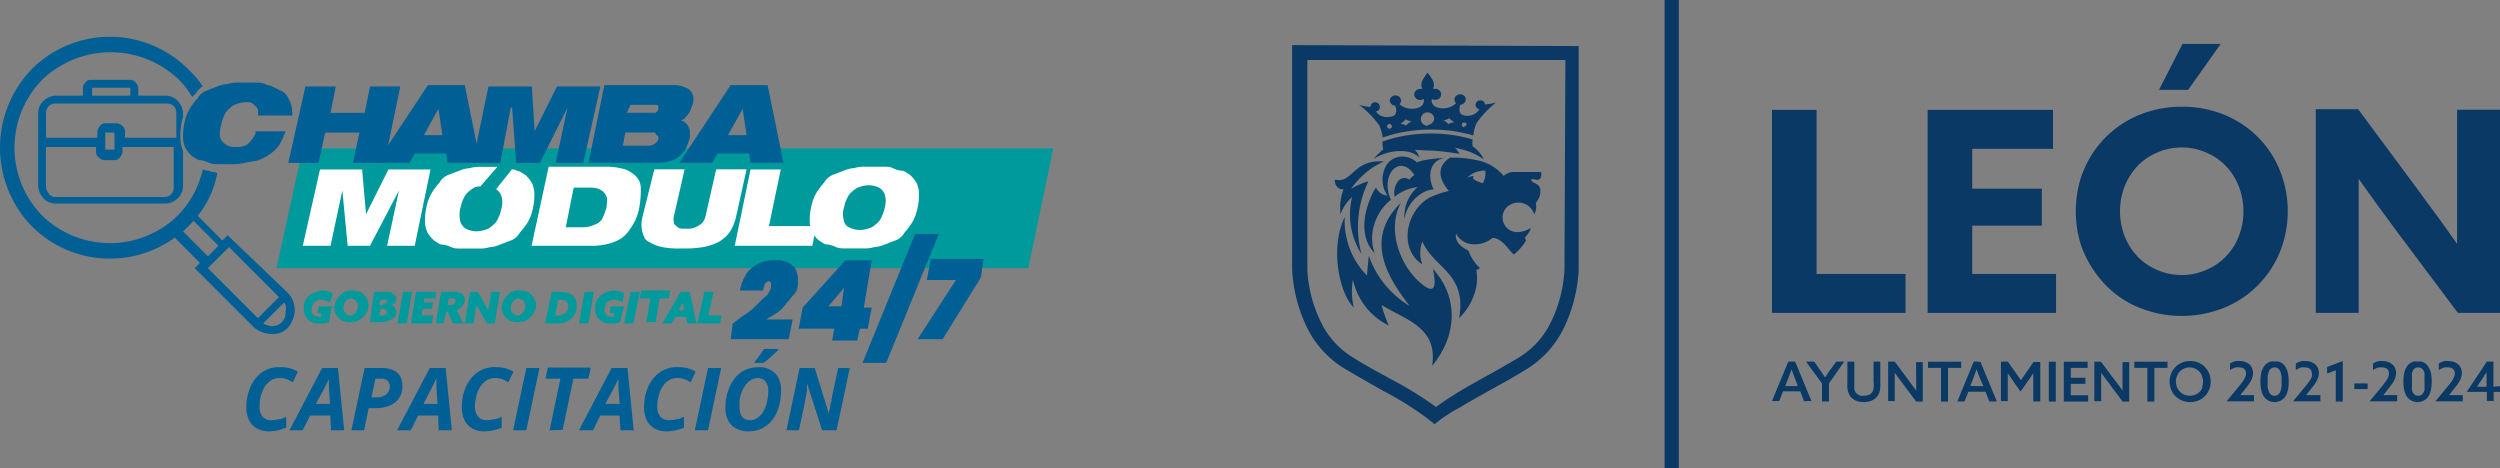 <svg id="Layer_1" data-name="Layer 1" xmlns="http://www.w3.org/2000/svg" viewBox="0 0 190 35.57"><rect x="0" y="0" width="190" height="35.57" fill="#808080" stroke="none"/><defs><style>.cls-1,.cls-4{fill:#00999c;}.cls-1,.cls-6{fill-rule:evenodd;}.cls-2{fill:#fff;}.cls-3{fill:#005f95;}.cls-5{isolation:isolate;}.cls-6,.cls-7{fill:#0a3965;}</style></defs><title>leon-chamba-logos2</title><g id="g2402"><polyline id="polyline4" class="cls-1" points="23.01 11.28 80.05 11.28 78.15 20.38 21.01 20.38 23.01 11.28"/><path id="path6" class="cls-2" d="M35,16a3,3,0,0,1,.4-1,2.65,2.65,0,0,1,.6-.5.75.75,0,0,1,.5-.1l1.3-1.5h-1.3a2.49,2.49,0,0,0-.8.1,2.35,2.35,0,0,0-.8.2c-.3.1-.5.2-.8.3a1.34,1.34,0,0,0-.7.6,5.55,5.55,0,0,0-.6.8,3.55,3.55,0,0,0-.4,1.11,4.48,4.48,0,0,0-.1,1.1,1.88,1.88,0,0,0,.2.8,2.65,2.65,0,0,0,.5.6c.2.1.4.3.6.3s.5.1.7.2.5.1.7.1h1.4a2.49,2.49,0,0,0,.8-.1,2.35,2.35,0,0,0,.8-.2c.3-.1.5-.2.8-.3a1.34,1.34,0,0,0,.7-.6,5.56,5.56,0,0,0,.61-.8,3.58,3.58,0,0,0,.4-1.1,4.6,4.6,0,0,0,.1-1.11,1.88,1.88,0,0,0-.2-.8,2.65,2.65,0,0,0-.5-.6c-.21-.1-.41-.3-.61-.3a.6.6,0,0,0-.4-.1l-1.2,1.5h0a1,1,0,0,1,.4.5,1.7,1.7,0,0,1,0,1,3,3,0,0,1-.4,1,2.65,2.65,0,0,1-.6.5,2.39,2.39,0,0,1-.9.2,1.88,1.88,0,0,1-.8-.2,1,1,0,0,1-.4-.5A2.05,2.05,0,0,1,35,16" transform="translate(0 -0.22)"/><polyline id="polyline8" class="cls-2" points="23.01 18.68 25.12 18.68 26.02 14.48 26.02 14.48 26.42 18.68 28.12 18.68 30.32 14.48 30.32 14.48 29.42 18.68 31.52 18.68 32.72 12.88 29.52 12.88 27.82 16.28 27.82 16.28 27.52 12.88 24.32 12.88 23.01 18.68"/><path id="path10" class="cls-2" d="M40.43,18.9H45a4.67,4.67,0,0,0,1.7-.3,2.34,2.34,0,0,0,1.2-1,3.8,3.8,0,0,0,.7-1.7,7.23,7.23,0,0,0,.1-1.41,1.27,1.27,0,0,0-.4-.9,2.18,2.18,0,0,0-.8-.5,5.07,5.07,0,0,0-1.3-.2h-4.5l-1.3,6m3.2-4.41h1.3a1.55,1.55,0,0,1,.8.2,1,1,0,0,1,.4.5c.1.2,0,.5,0,.81a6.89,6.89,0,0,1-.3.8,1,1,0,0,1-.6.5,2,2,0,0,1-.9.2H43Z" transform="translate(0 -0.22)"/><path id="path12" class="cls-2" d="M48.83,16.7a2.4,2.4,0,0,0,0,1.2c.1.3.2.6.5.7a3,3,0,0,0,1,.4,6.62,6.62,0,0,0,1.5.1,8.08,8.08,0,0,0,1.6-.1,4.23,4.23,0,0,0,1.2-.4,2.7,2.7,0,0,0,.8-.7,3.52,3.52,0,0,0,.51-1.2l.8-3.61H54.43l-.8,3.51a1.14,1.14,0,0,1-.3.6,2.19,2.19,0,0,1-.5.3,1.48,1.48,0,0,1-.7.1c-.3,0-.5,0-.6-.1s-.3-.2-.3-.3-.1-.3,0-.6l.8-3.51h-2.3l-.9,3.61" transform="translate(0 -0.22)"/><polyline id="polyline14" class="cls-2" points="55.84 18.68 61.74 18.68 62.04 17.18 58.44 17.18 59.34 12.88 57.04 12.88 55.84 18.68"/><path id="path16" class="cls-2" d="M64.14,16a3,3,0,0,1,.4-1,2.65,2.65,0,0,1,.6-.5,2.39,2.39,0,0,1,.9-.2,1.88,1.88,0,0,1,.8.2,1,1,0,0,1,.4.5,1.7,1.7,0,0,1,0,1,3,3,0,0,1-.4,1,2.65,2.65,0,0,1-.6.5,2.39,2.39,0,0,1-.9.2,1.88,1.88,0,0,1-.8-.2.66.66,0,0,1-.4-.5,1.7,1.7,0,0,1,0-1m-2.5,0a4.48,4.48,0,0,0-.1,1.1,1.88,1.88,0,0,0,.2.8,2.65,2.65,0,0,0,.5.6c.2.1.4.3.6.3s.5.1.7.2.5.1.7.1h1.4a2.49,2.49,0,0,0,.8-.1,2.35,2.35,0,0,0,.8-.2c.3-.1.5-.2.8-.3a1.34,1.34,0,0,0,.7-.6,5.55,5.55,0,0,0,.6-.8,3.58,3.58,0,0,0,.4-1.1,4.6,4.6,0,0,0,.1-1.11,1.88,1.88,0,0,0-.2-.8,2.65,2.65,0,0,0-.5-.6c-.2-.1-.4-.3-.6-.3s-.5-.1-.7-.2-.5-.1-.7-.1h-1.4a2.49,2.49,0,0,0-.8.1,2.35,2.35,0,0,0-.8.2c-.3.1-.5.2-.8.3a1.34,1.34,0,0,0-.7.6,5.55,5.55,0,0,0-.6.8A3.55,3.55,0,0,0,61.64,16Z" transform="translate(0 -0.22)"/><path id="path18" class="cls-3" d="M19.41,10.39a2.76,2.76,0,0,1-.6.8,1.49,1.49,0,0,1-.9.2,1.27,1.27,0,0,1-.6-.1,1.38,1.38,0,0,1-.4-.3.76.76,0,0,1-.2-.5,2.49,2.49,0,0,1,.1-.8,3,3,0,0,1,.4-1,2.65,2.65,0,0,1,.6-.5,2.39,2.39,0,0,1,.9-.2.75.75,0,0,1,.5.1l.3.3a.37.37,0,0,1,.1.3V9h2.6a2.77,2.77,0,0,0-.1-.9,3.33,3.33,0,0,0-.3-.6,1,1,0,0,0-.5-.4l-.6-.3c-.2-.1-.4-.1-.6-.2s-.4-.1-.7-.1h-1.3a2.49,2.49,0,0,0-.8.1,2.35,2.35,0,0,0-.8.2c-.3.1-.5.2-.8.3a1.34,1.34,0,0,0-.7.6,5.55,5.55,0,0,0-.6.8,3.58,3.58,0,0,0-.4,1.1,4.48,4.48,0,0,0-.1,1.1,1.88,1.88,0,0,0,.2.8,2.65,2.65,0,0,0,.5.6c.2.1.4.3.6.3s.5.1.7.2.5.1.7.1h.7a5.28,5.28,0,0,0,1.3-.1c.4-.1.7-.1,1-.2a3,3,0,0,0,.8-.4,2.65,2.65,0,0,0,.6-.5,2.09,2.09,0,0,0,.4-.6c.1-.2.2-.5.3-.7h-2.3" transform="translate(0 -0.22)"/><polyline id="polyline20" class="cls-3" points="26.82 12.38 29.22 12.38 30.42 6.57 28.12 6.57 27.72 8.58 25.12 8.58 25.52 6.57 23.21 6.57 21.91 12.38 24.21 12.38 24.71 10.08 27.32 10.08 26.82 12.38"/><path id="path22" class="cls-3" d="M28.62,12.59h2.5l.4-.7h2.4l.1.7h2.5l-1.2-5.9h-2.8l-3.9,5.9m5-2.1h-1.4l1.1-2h0Z" transform="translate(0 -0.22)"/><path id="path24" class="cls-3" d="M44.73,12.59h5a3.75,3.75,0,0,0,1.1-.1,2,2,0,0,0,.8-.4,2.65,2.65,0,0,0,.5-.6,6.89,6.89,0,0,0,.3-.8v-.4a.6.6,0,0,0-.1-.4c0-.1-.1-.2-.2-.3a.52.52,0,0,0-.4-.2h0c.2-.1.3-.1.4-.3a1.38,1.38,0,0,0,.3-.4c.1-.2.1-.3.2-.5a1.1,1.1,0,0,0,0-.8.82.82,0,0,0-.5-.5,2,2,0,0,0-.9-.2h-5.3l-1.2,5.9m2.8-2.3h2c.2,0,.3,0,.3.1s.1.1.2.2v.2a.35.35,0,0,1-.1.2l-.2.2c-.1,0-.2.1-.4.1h-2Zm.4-2.1h2a.1.1,0,0,1,.1.1v.2c0,.1,0,.1-.1.2s-.1.1-.2.1h-2.1Z" transform="translate(0 -0.22)"/><path id="path26" class="cls-3" d="M51.63,12.59h2.5l.4-.7h2.41l.1.7h2.5l-1.2-5.9H55.53l-3.9,5.9m5.11-2.1H55.33l1.11-2h0Z" transform="translate(0 -0.22)"/><polyline id="polyline28" class="cls-3" points="35.92 12.38 38.02 12.38 38.82 8.18 38.92 8.18 39.23 12.38 41.03 12.38 43.13 8.18 43.13 8.18 42.23 12.38 44.33 12.38 45.63 6.57 42.33 6.57 40.63 9.98 40.63 9.98 40.42 6.57 37.12 6.57 35.92 12.38"/><path id="path30" class="cls-3" d="M21.61,23.2,20,24.8a1.42,1.42,0,0,0,.6.2,1,1,0,0,0,1.1-1.1.82.82,0,0,0-.1-.7m-5.8-3.5.8-.8L14.71,17l-.8.8Zm1.5-.6L16,20.4l-.2.2,3.8,3.8,1.6-1.6L17.41,19Zm4.6,3.4a1.9,1.9,0,0,1,.5,1.3,2.11,2.11,0,0,1-.5,1.3,1.54,1.54,0,0,1-1.3.5,2.11,2.11,0,0,1-1.3-.5l-4.5-4.5.4-.4-2.4-2.4,1.7-1.7,2.4,2.4.4-.4Z" transform="translate(0 -0.22)"/><path id="path32" class="cls-3" d="M14.31,17.4a8.4,8.4,0,0,1-11.91,0,8.59,8.59,0,0,1,0-11.91,8.4,8.4,0,0,1,11.91,0,6.89,6.89,0,0,1,1.1,1.3,1.21,1.21,0,0,0-.5.5l-.3.3a6.42,6.42,0,0,0-1-1.3,7.5,7.5,0,0,0-10.41,0,7.38,7.38,0,0,0,0,10.31,7.38,7.38,0,0,0,10.31,0,7.19,7.19,0,0,0,1.9-3.51c.2.1.5.1.7.2a.6.6,0,0,1,.4.1,7.29,7.29,0,0,1-2.2,4" transform="translate(0 -0.22)"/><path id="path34" class="cls-3" d="M7,7.49H9.91v-.6H7Zm1,4.1h.7v-1.3H8Zm-4.51-.3v3.1a.76.76,0,0,0,.2.5.55.55,0,0,0,.5.3h8.31a.68.68,0,0,0,.7-.7v-3.1H9.31v.4a.76.76,0,0,1-.2.4h0a.52.52,0,0,1-.4.2H7.9a.76.76,0,0,1-.4-.2h0a.52.52,0,0,1-.2-.4v-.4H3.5Zm6.91-3.2H4.2a.76.76,0,0,0-.5.2h0a.76.76,0,0,0-.2.5v1.9H7.4v-.5a.76.76,0,0,1,.2-.4h0A.52.52,0,0,1,8,9.59h.9a.76.76,0,0,1,.4.2h0a.52.52,0,0,1,.2.4v.5h3.9V8.79a.68.68,0,0,0-.7-.7ZM7,6.29H9.91a.52.52,0,0,1,.4.2h0a.76.76,0,0,1,.2.4v.6h2.1a1.27,1.27,0,0,1,.9.4,1.49,1.49,0,0,1,.4.9v.3c0,.1-.1.3-.1.4a5.7,5.7,0,0,0-.1,1.3,2.92,2.92,0,0,0,.2.9v2.7a1.27,1.27,0,0,1-.4.9,1.49,1.49,0,0,1-.9.4H4.2a1.27,1.27,0,0,1-.9-.4,1.49,1.49,0,0,1-.4-.9V8.79a1.27,1.27,0,0,1,.4-.9h0a1.49,1.49,0,0,1,.9-.4H6.3v-.6a.52.52,0,0,1,.2-.4h0C6.6,6.29,6.8,6.29,7,6.29Z" transform="translate(0 -0.22)"/><path id="path36" class="cls-3" d="M70.74,19.9l-.3,1.6h2.21L69.74,26h1.9l2.91-4.7.2-1.4h-4m-5.2,7.9h1.8l4-9.8h-1.8Zm-2.6-4.3,1.2-1.4-.2,1.4Zm.3,2.6h1.9l.2-.9h.6l.3-1.6h-.6l.6-3.6h-2L61,23.6l-.3,1.6h2.7ZM55.53,26h4.41l.3-1.5h-2c.3-.2.5-.3.8-.5a2.34,2.34,0,0,0,.7-.7c.2-.2.4-.5.6-.7s.3-.5.3-.8v-.5c0-.2-.1-.3-.1-.5a1.38,1.38,0,0,0-.3-.4,2.19,2.19,0,0,0-.5-.3,2,2,0,0,0-.8-.1,2.77,2.77,0,0,0-.9.1,3,3,0,0,0-.8.4c-.2.2-.5.4-.6.7a2.82,2.82,0,0,0-.4,1.1H58c0-.2.1-.3.1-.4a.35.35,0,0,1,.1-.2c.1,0,.1-.1.2-.1h.1l.1.1V22c0,.2-.1.3-.2.5s-.3.3-.5.5l-.6.6a5.55,5.55,0,0,1-.8.6c-.3.2-.5.4-.81.6Z" transform="translate(0 -0.22)"/><g id="g68"><path id="path38" class="cls-4" d="M24.42,24h-.3l.1-.5h1L25,24.7a1.7,1.7,0,0,1-.7.1,1.08,1.08,0,0,1-1.21-1.1,1.16,1.16,0,0,1,.4-1,1.81,1.81,0,0,1,1-.4,1.88,1.88,0,0,1,.8.2l-.2.7a1.85,1.85,0,0,0-.7-.2.81.81,0,0,0-.51.2,1.07,1.07,0,0,0-.2.6c0,.3.2.5.61.5h.1Z" transform="translate(0 -0.22)"/><path id="path40" class="cls-4" d="M25.82,22.7a1.16,1.16,0,0,1,1-.4A1.13,1.13,0,0,1,28,23.4a1.09,1.09,0,0,1-.4.9,1.16,1.16,0,0,1-1,.4,1.13,1.13,0,0,1-1.2-1.1A1.39,1.39,0,0,1,25.82,22.7Zm.8,1.5A.52.52,0,0,0,27,24a.76.76,0,0,0,.2-.5.56.56,0,0,0-.5-.6.52.52,0,0,0-.4.2.76.76,0,0,0-.2.5A.56.56,0,0,0,26.62,24.2Z" transform="translate(0 -0.22)"/><path id="path42" class="cls-4" d="M28.42,22.4h.8c.3,0,.5,0,.6.1s.3.2.3.4a.46.46,0,0,1-.4.5h0a.66.66,0,0,1,.4.5.55.55,0,0,1-.4.6,1.55,1.55,0,0,1-.8.2h-.8Zm.6,1.8a.37.37,0,0,0,.3-.1c.1,0,.1-.1.1-.2s-.1-.2-.3-.2h-.2l-.1.5Zm.1-.9c.1,0,.3,0,.3-.2s0-.1-.1-.1h-.4l-.1.4h.3Z" transform="translate(0 -0.22)"/><path id="path44" class="cls-4" d="M30.62,22.4h.7l-.4,2.4h-.7Z" transform="translate(0 -0.22)"/><path id="path46" class="cls-4" d="M31.62,22.4h1.5v.5h-.9v.3h.7l-.1.5h-.7l-.1.5h.9l-.1.6h-1.6Z" transform="translate(0 -0.22)"/><path id="path48" class="cls-4" d="M33.52,22.4h.8a1.48,1.48,0,0,1,.7.1.55.55,0,0,1,.3.5.65.65,0,0,1-.2.5,1.38,1.38,0,0,1-.4.3l.5,1h-.8l-.4-.9h-.1l-.2.9h-.6Zm.7,1a.37.37,0,0,0,.3-.1.35.35,0,0,0,.1-.2c0-.1,0-.1-.1-.2h-.4l-.1.5Z" transform="translate(0 -0.22)"/><path id="path50" class="cls-4" d="M35.32,24.8l.4-2.4h.6l.4.7a5.74,5.74,0,0,0,.4.7h0c0-.2.1-.5.1-.7l.1-.7H38l-.4,2.4H37l-.4-.7a5.74,5.74,0,0,0-.4-.7h0c0,.2-.1.5-.1.7l-.1.7Z" transform="translate(0 -0.22)"/><path id="path52" class="cls-4" d="M38.52,22.7a1.16,1.16,0,0,1,1-.4,1.13,1.13,0,0,1,1.21,1.1,1.09,1.09,0,0,1-.4.9,1.18,1.18,0,0,1-1,.4,1.13,1.13,0,0,1-1.2-1.1A1.39,1.39,0,0,1,38.52,22.7Zm.8,1.5a.52.52,0,0,0,.4-.2.77.77,0,0,0,.21-.5.57.57,0,0,0-.51-.6.52.52,0,0,0-.4.2.76.76,0,0,0-.2.5A.56.56,0,0,0,39.32,24.2Z" transform="translate(0 -0.22)"/><path id="path54" class="cls-4" d="M41.93,22.4h.6a2,2,0,0,1,.9.2,1,1,0,0,1,.4.9,1.23,1.23,0,0,1-.5,1,1.49,1.49,0,0,1-1,.3h-.9Zm.5,1.8A1.07,1.07,0,0,0,43,24a.76.76,0,0,0,.2-.5.52.52,0,0,0-.2-.4.75.75,0,0,0-.5-.1h-.1l-.2,1.2Z" transform="translate(0 -0.22)"/><path id="path56" class="cls-4" d="M44.43,22.4h.7l-.4,2.4H44Z" transform="translate(0 -0.22)"/><path id="path58" class="cls-4" d="M46.63,24h-.3l.1-.5h1l-.3,1.2a1.7,1.7,0,0,1-.7.1,1.08,1.08,0,0,1-1.2-1.1,1.16,1.16,0,0,1,.4-1,1.78,1.78,0,0,1,1-.4,1.88,1.88,0,0,1,.8.2l-.1.7a1.85,1.85,0,0,0-.7-.2.76.76,0,0,0-.5.2,1.07,1.07,0,0,0-.2.6c0,.3.2.5.6.5h.1Z" transform="translate(0 -0.22)"/><path id="path60" class="cls-4" d="M47.93,22.4h.7l-.5,2.4h-.7Z" transform="translate(0 -0.22)"/><path id="path62" class="cls-4" d="M49.43,22.9h-.8l.1-.6h2.2l-.1.6h-.7l-.3,1.8h-.7Z" transform="translate(0 -0.22)"/><path id="path64" class="cls-4" d="M51.73,22.4h.7l.5,2.4h-.7l-.1-.5h-.8l-.3.5h-.7Zm-.1,1.4H52v-.1a4.33,4.33,0,0,1-.1-.5h0a2.19,2.19,0,0,1-.3.5Z" transform="translate(0 -0.22)"/><path id="path66" class="cls-4" d="M53.53,22.4h.7l-.4,1.8h1l-.1.6H53Z" transform="translate(0 -0.22)"/></g><g id="text356"><g class="cls-5"><path class="cls-3" d="M20.45,33a1.83,1.83,0,0,1-.95-.23,1.44,1.44,0,0,1-.58-.64,2.33,2.33,0,0,1-.2-1,3.5,3.5,0,0,1,.1-.84,3.33,3.33,0,0,1,.29-.82,2.41,2.41,0,0,1,.49-.69,2.25,2.25,0,0,1,1.65-.66,3.22,3.22,0,0,1,.76.08,2.8,2.8,0,0,1,.63.26l-.38.81a2.92,2.92,0,0,0-.47-.23,1.53,1.53,0,0,0-.54-.09,1.33,1.33,0,0,0-.57.13,1.61,1.61,0,0,0-.43.35,1.92,1.92,0,0,0-.29.5,3,3,0,0,0-.18.58,3.77,3.77,0,0,0-.05.57,1.19,1.19,0,0,0,.22.8.86.86,0,0,0,.71.27,2.58,2.58,0,0,0,.54-.07c.18,0,.37-.11.55-.18v.84c-.13,0-.31.1-.53.16A3,3,0,0,1,20.45,33Z" transform="translate(0 -0.22)"/><path class="cls-3" d="M22,32.92l2.48-4.73h1.2l.48,4.73h-1L25.1,31.8H23.57L23,32.92Zm2-2h1.08L25,29.74l0-.4a2.67,2.67,0,0,1,0-.4h0c0,.12-.09.24-.14.36l-.18.37Z" transform="translate(0 -0.22)"/><path class="cls-3" d="M26.71,32.92l1-4.73H29a2,2,0,0,1,.92.18,1.08,1.08,0,0,1,.51.48,1.66,1.66,0,0,1,.15.72,1.72,1.72,0,0,1-.15.74,1.57,1.57,0,0,1-.44.52,1.87,1.87,0,0,1-.65.31,3,3,0,0,1-.82.1h-.5l-.35,1.68Zm1.52-2.5h.4a1.21,1.21,0,0,0,.52-.1.78.78,0,0,0,.34-.28.72.72,0,0,0,.13-.44.57.57,0,0,0-.16-.44A.65.65,0,0,0,29,29h-.47Z" transform="translate(0 -0.22)"/><path class="cls-3" d="M30.18,32.92l2.48-4.73h1.21l.47,4.73h-1L33.3,31.8H31.77l-.55,1.12Zm2-2h1.07l-.08-1.22,0-.4c0-.13,0-.26,0-.4h0c0,.12-.09.24-.14.36l-.18.37Z" transform="translate(0 -0.22)"/><path class="cls-3" d="M36.87,33a1.89,1.89,0,0,1-1-.23,1.5,1.5,0,0,1-.58-.64,2.33,2.33,0,0,1-.19-1,4.07,4.07,0,0,1,.09-.84,3.8,3.8,0,0,1,.29-.82,2.65,2.65,0,0,1,.5-.69,2.22,2.22,0,0,1,.71-.48,2.28,2.28,0,0,1,.94-.18,3.28,3.28,0,0,1,.76.08,2.8,2.8,0,0,1,.63.26l-.38.81a3.39,3.39,0,0,0-.47-.23,1.57,1.57,0,0,0-.54-.09,1.26,1.26,0,0,0-.57.13,1.47,1.47,0,0,0-.43.35,2.29,2.29,0,0,0-.3.5,3,3,0,0,0-.17.58,2.83,2.83,0,0,0-.06.57,1.19,1.19,0,0,0,.23.8.86.86,0,0,0,.7.27,2.5,2.5,0,0,0,.54-.07c.19,0,.37-.11.56-.18v.84l-.53.16A3,3,0,0,1,36.87,33Z" transform="translate(0 -0.22)"/><path class="cls-3" d="M39,32.92l1-4.73h1l-1,4.73Z" transform="translate(0 -0.22)"/><path class="cls-3" d="M41.77,32.92,42.59,29H41.46l.17-.84H44.9l-.18.84H43.58l-.82,3.89Z" transform="translate(0 -0.22)"/><path class="cls-3" d="M44,32.92l2.48-4.73h1.21l.47,4.73h-1l-.08-1.12H45.62l-.55,1.12Zm2-2H47.1L47,29.74l0-.4c0-.13,0-.26,0-.4h0c0,.12-.09.24-.14.36l-.18.37Z" transform="translate(0 -0.22)"/><path class="cls-3" d="M50.72,33a1.89,1.89,0,0,1-1-.23,1.5,1.5,0,0,1-.58-.64,2.33,2.33,0,0,1-.19-1,4.07,4.07,0,0,1,.09-.84,3.8,3.8,0,0,1,.29-.82,2.65,2.65,0,0,1,.5-.69,2.22,2.22,0,0,1,.71-.48,2.32,2.32,0,0,1,.94-.18,3.28,3.28,0,0,1,.76.08,2.8,2.8,0,0,1,.63.26l-.38.81a3.39,3.39,0,0,0-.47-.23,1.53,1.53,0,0,0-.54-.09,1.26,1.26,0,0,0-.57.13,1.47,1.47,0,0,0-.43.35,2.29,2.29,0,0,0-.3.5,3.86,3.86,0,0,0-.17.58,2.83,2.83,0,0,0-.06.57,1.19,1.19,0,0,0,.23.8.86.86,0,0,0,.7.27,2.5,2.5,0,0,0,.54-.07c.19,0,.37-.11.56-.18v.84l-.53.16A3,3,0,0,1,50.72,33Z" transform="translate(0 -0.22)"/><path class="cls-3" d="M52.81,32.92l1-4.73h1l-1,4.73Z" transform="translate(0 -0.22)"/><path class="cls-3" d="M56.92,33a1.91,1.91,0,0,1-1-.23,1.34,1.34,0,0,1-.59-.63,2.13,2.13,0,0,1-.2-.94,3.64,3.64,0,0,1,.07-.74,3.23,3.23,0,0,1,.2-.71,2.79,2.79,0,0,1,.34-.64,2.15,2.15,0,0,1,.48-.52,2.39,2.39,0,0,1,.63-.34,2.45,2.45,0,0,1,.78-.12,1.66,1.66,0,0,1,1.3.48,1.85,1.85,0,0,1,.43,1.29,4.87,4.87,0,0,1-.06.76,4.34,4.34,0,0,1-.19.73,3,3,0,0,1-.34.64,2.52,2.52,0,0,1-.47.51,2.25,2.25,0,0,1-.63.34A2.37,2.37,0,0,1,56.92,33Zm.07-.84a1,1,0,0,0,.7-.28,1.56,1.56,0,0,0,.29-.33,2.56,2.56,0,0,0,.21-.44,3,3,0,0,0,.14-.55,3.24,3.24,0,0,0,.06-.64,1.1,1.1,0,0,0-.21-.7.71.71,0,0,0-.6-.26,1.09,1.09,0,0,0-.39.08,1.56,1.56,0,0,0-.34.23,1.72,1.72,0,0,0-.28.36,1.88,1.88,0,0,0-.22.45,2.94,2.94,0,0,0-.14.53,3.73,3.73,0,0,0,0,.59,1.35,1.35,0,0,0,.09.52.71.71,0,0,0,.28.33A.91.91,0,0,0,57,32.15Zm.36-4.36v-.08l.24-.29.25-.35.23-.34h1.08v.06a2,2,0,0,1-.21.22l-.3.28-.32.28-.29.22Z" transform="translate(0 -0.22)"/><path class="cls-3" d="M59.77,32.92l1-4.73h1.15L63,31.68h0c0-.1,0-.22.06-.36s0-.3.08-.46.05-.3.08-.43l.48-2.24h.88l-1,4.73h-1.1l-1.15-3.58h0s0,.09,0,.19,0,.22,0,.36-.05.28-.07.42-.05.27-.07.39l-.47,2.22Z" transform="translate(0 -0.22)"/></g></g></g><g id="g791"><g id="g729"><path id="path709" class="cls-6" d="M98.2,3.65v17a11.41,11.41,0,0,0,1.19,4.58,7.57,7.57,0,0,0,2.79,3c1.16.69,2.15,1.24,3,1.73h0a23.54,23.54,0,0,1,3.51,2.22l.34.28h0l.35-.28A12.18,12.18,0,0,1,111,31.16c.58-.36,1.25-.73,2-1.15l0,0c.86-.49,1.84-1,3-1.72a7.54,7.54,0,0,0,2.78-3,11.44,11.44,0,0,0,1.2-4.57v-17m-1.08,17a10.25,10.25,0,0,1-1.07,4.06,6.33,6.33,0,0,1-2.38,2.6c-1.12.67-2.11,1.22-3,1.71l0,0c-.73.41-1.4.79-2,1.17-.47.3-.91.59-1.31.89h0a27.7,27.7,0,0,0-3.33-2.06h0l0,0c-.87-.48-1.86-1-3-1.71a6.33,6.33,0,0,1-2.38-2.6,10.21,10.21,0,0,1-1.07-4v-16h19.61" transform="translate(0 -0.22)"/><g id="g727"><g id="g717"><path id="path711" class="cls-6" d="M104,14a5,5,0,0,0-1.32.58,6.2,6.2,0,0,1,1.76-1.7,7.88,7.88,0,0,1,.72-.38,3.29,3.29,0,0,0-.72,0c-1.69.25-1.78,1.66-3,1.37,0,.5.3.76.67.74a4,4,0,0,0-.23,1.9,3,3,0,0,1,.88-1.31,5.56,5.56,0,0,0,.71,4.32A8,8,0,0,1,104,14Z" transform="translate(0 -0.22)"/><path id="path713" class="cls-6" d="M116.82,14.23c-.3-.16-.41-.2-.44-.31s.14-.1.26-.06.37.09.48-.18a1,1,0,0,0,0-.39H115.1a1.19,1.19,0,0,0-.82.3,3.48,3.48,0,0,0-2.08-1.2,8.31,8.31,0,0,0-2-.19c-1.17.77-.71,1.79-.09,2.53a7.85,7.85,0,0,0-1.48.51l-.27.18c-1.57,1.14-2,3.77-.26,4.9a2.43,2.43,0,0,1,0-1.74,3.38,3.38,0,0,0,.27.5c1,1.6,3.09,2.2,2.52,5.32A4.58,4.58,0,0,0,112.2,22a3.77,3.77,0,0,0,0-1.29.27.27,0,0,0,.27-.13,1.9,1.9,0,0,1-.31-.32,3.54,3.54,0,0,1-.56-1c-1.17-.53-.94-1.28-.94-1.28a1.6,1.6,0,0,0,.88.74,2.45,2.45,0,0,0,.62.07,2.16,2.16,0,0,0,1.26-.48c.79-.05,1.44,1.24,1.65,1.24a4,4,0,0,0,.88-1c.08-.12-.13-.24,0-.34a1.87,1.87,0,0,0,.4-.67,2,2,0,0,1-1,.32,1.11,1.11,0,0,1-.43-2.15,1.26,1.26,0,0,1,1.68.8c.33-.68,0-.74.22-1a1.27,1.27,0,0,0,.25-.76A.56.56,0,0,0,116.82,14.23Zm-4.13-.08c-.21-.07-.37-.14-.49-.19-.27-.13-.31-.23-.18-.37a1.48,1.48,0,0,0-.52.15,1.71,1.71,0,0,1,.7-.45,2.21,2.21,0,0,1,.68-.11A1.5,1.5,0,0,1,112.69,14.15Z" transform="translate(0 -0.22)"/><path id="path715" class="cls-6" d="M108.38,14.74a2.14,2.14,0,0,1,.58-.13c-.35-.66-.54-2.07.78-2.39a13.14,13.14,0,0,0-1.36.15,4.45,4.45,0,0,0-.7.19,1.59,1.59,0,0,0-1.49-.39c-1.17.3-1.43,2-.74,2.91a1,1,0,0,1-.88-.63c0,.08-.11.18-.16.28-.59,1.11-1.27,3.26,0,4.66l.08.09a1.55,1.55,0,0,1-.08-.23,3.32,3.32,0,0,1,0-1.85,3.81,3.81,0,0,1,1.3-2c-.87-1.89.69-3.56,1.78-1.88a1.61,1.61,0,0,0-.37.36c-.78-.51-1.3.57-1.12,1.29a3.31,3.31,0,0,1,1.74-.73,2.92,2.92,0,0,0-1,2.4A2.86,2.86,0,0,1,108.38,14.74Z" transform="translate(0 -0.22)"/></g><path id="path719" class="cls-6" d="M108.9,20.66c.33,1.53,0,1.71-.55,1.36-1.76-1.16-3.07-4.18-1.88-6.39-2.89,2.82-.91,5.79.66,7.84a7.22,7.22,0,0,1-3.1-3.81c-.06.53-.1,1.05-.14,1.5a5.94,5.94,0,0,1-1.69-4.45c-1.09,2.23-.5,5.67.69,6.89a5.44,5.44,0,0,1-.07-2.14,5.07,5.07,0,0,0,2.73,3.5A9.57,9.57,0,0,1,105,23.4c1.83,1.14,4.3,1.68,3.84,4.63C110.8,25.66,110.83,22.75,108.9,20.66Z" transform="translate(0 -0.22)"/><g id="g725"><path id="path721" class="cls-6" d="M112.86,8.16a.34.34,0,0,0-.36-.31.35.35,0,0,0-.36.34.34.34,0,0,0,.3.33A1.07,1.07,0,0,1,111.3,9h0c-.47-.09-.42-.52-.31-.82a.45.45,0,0,0,.31-.16.39.39,0,0,0,.1-.25.37.37,0,0,0-.1-.25.44.44,0,0,0-.34-.13.41.41,0,0,0-.42.4.34.34,0,0,0,.12.27,1.28,1.28,0,0,1-.53.32c-.62.2-1.43,0-1.31-.64a.5.5,0,0,0,.27.07.44.44,0,0,0,.44-.43.43.43,0,0,0-.45-.41.53.53,0,0,0-.18,0c.17-.39.06-.61-.35-1.16l-.06-.07c-.45.62-.57.86-.38,1.24a.4.4,0,0,0-.19,0,.44.44,0,0,0-.44.43.45.45,0,0,0,.72.32c.14.67-.7.88-1.34.69a1.18,1.18,0,0,1-.5-.29.34.34,0,0,0,.12-.27.41.41,0,0,0-.43-.39.43.43,0,0,0-.43.39h0a.43.43,0,0,0,.42.39c.11.3.17.74-.32.84l-.09,0a1,1,0,0,1-1.06-.4.34.34,0,0,0,.3-.34.36.36,0,0,0-.72,0,3.42,3.42,0,0,1-.86-.17,7.26,7.26,0,0,1,1.54,1.58,3.46,3.46,0,0,1,.25.91l.55-.17a9.21,9.21,0,0,1,1.23-.28,11.27,11.27,0,0,1,1.67-.15h0a11.94,11.94,0,0,1,1.59.07,10.38,10.38,0,0,1,1.16.2,7,7,0,0,1,.69.18,3.39,3.39,0,0,1,.24-.93A7.49,7.49,0,0,1,113.71,8,3.78,3.78,0,0,1,112.86,8.16ZM105.6,10h0a.18.18,0,0,1,0-.36h0a.18.18,0,1,1,0,.36Zm1.28-.22,0,0a1.23,1.23,0,0,0-.45-.17,1.27,1.27,0,0,0,.41-.32l0,0a1.15,1.15,0,0,0,.45.16A1.3,1.3,0,0,0,106.88,9.73Zm1.64,0A.51.51,0,1,1,109,9.2.51.51,0,0,1,108.52,9.71Zm1.59-.09,0,0a1.07,1.07,0,0,0-.41-.32,1.11,1.11,0,0,0,.45-.17l0,0a1.2,1.2,0,0,0,.4.32A1.3,1.3,0,0,0,110.11,9.62Zm1.17.2a.18.18,0,1,1,.18-.18A.18.18,0,0,1,111.28,9.82Z" transform="translate(0 -0.22)"/><path id="path723" class="cls-6" d="M111.91,11.33a4.56,4.56,0,0,1,0-.51c-.22-.07-.44-.13-.67-.18a10.18,10.18,0,0,0-1.17-.2,11.71,11.71,0,0,0-1.58-.07h0a12.64,12.64,0,0,0-1.67.15,11.81,11.81,0,0,0-1.24.29l-.51.16c0,.18,0,.4.06.6a6,6,0,0,0-.72.71,4.82,4.82,0,0,1,1.17-.48,3.55,3.55,0,0,1,1.24-.08,1.88,1.88,0,0,1,1.06.47,1.36,1.36,0,0,0-.36-.58l1,.05c.52,0,1.1.07,1.59.13l.81.12a1.7,1.7,0,0,0-.35-.46c.28.06.51.11.71.17a4.71,4.71,0,0,1,1.49.72A2.59,2.59,0,0,0,111.91,11.33Z" transform="translate(0 -0.22)"/></g></g></g><rect id="rect731" class="cls-7" x="126.51" width="1.08" height="35.57"/><g id="g789"><g id="g743"><polygon id="polygon733" class="cls-6" points="134.67 8.35 134.67 23.78 144.82 23.78 144.82 20.82 138.06 20.82 138.06 8.35 134.67 8.35"/><polygon id="polygon735" class="cls-6" points="168.77 3.34 165.87 3.34 165.83 3.42 164.08 6.83 165.83 6.83 166.3 6.83 168.77 3.34"/><path id="path737" class="cls-6" d="M186.74,8.56V14.3c0,.74,0,1.49,0,2.23s0,1.49,0,2.22l0,0-1.43-2c-.48-.66-1-1.33-1.47-2l-4.62-6.23H176V24h3.26V18.26c0-.75,0-1.49,0-2.23l0-2.22,0,0c.48.67.95,1.34,1.43,2l1.47,2L186.8,24H190V8.56Z" transform="translate(0 -0.22)"/><path id="path739" class="cls-6" d="M172.37,11.54a7.75,7.75,0,0,0-1.72-1.71,8,8,0,0,0-2.22-1.11,8.47,8.47,0,0,0-2.6-.39h0a8.36,8.36,0,0,0-2.59.39A7.7,7.7,0,0,0,161,9.83a7.8,7.8,0,0,0-1.73,1.71,8.18,8.18,0,0,0-1.12,2.18,8.56,8.56,0,0,0,0,5.11A8.09,8.09,0,0,0,159.29,21,7.8,7.8,0,0,0,161,22.73a7.68,7.68,0,0,0,2.22,1.1,8.36,8.36,0,0,0,2.59.4h0a8.48,8.48,0,0,0,2.6-.4,7.94,7.94,0,0,0,2.22-1.1,7.77,7.77,0,0,0,2.84-3.9,8.36,8.36,0,0,0,0-5.11A7.9,7.9,0,0,0,172.37,11.54Zm-2.23,6.65a4.54,4.54,0,0,1-1,1.55,4.41,4.41,0,0,1-1.48,1,4.5,4.5,0,0,1-1.85.38h0a4.53,4.53,0,0,1-1.85-.38,4.41,4.41,0,0,1-1.48-1,4.7,4.7,0,0,1-1-1.55,5.27,5.27,0,0,1,0-3.83,4.81,4.81,0,0,1,1-1.55,4.38,4.38,0,0,1,1.48-1,4.5,4.5,0,0,1,1.85-.38h0a4.5,4.5,0,0,1,1.85.38,4.38,4.38,0,0,1,1.48,1,4.64,4.64,0,0,1,1,1.55,5.25,5.25,0,0,1,.36,1.92A5,5,0,0,1,170.14,18.19Z" transform="translate(0 -0.22)"/><polygon id="polygon741" class="cls-6" points="155.18 17.15 155.18 14.34 149.89 14.34 149.89 11.31 156.03 11.31 156.03 8.35 146.5 8.35 146.5 23.78 156.26 23.78 156.26 20.82 149.89 20.82 149.89 17.15 155.18 17.15"/></g><g id="g787"><path id="path745" class="cls-6" d="M150.26,27.7H150l-1.1,2.69-.14.34h.54l.3-.74h1.3l.29.74h.57l-1.24-3Zm.48,1.86h-1l.18-.46.15-.4.15-.41h0l.15.41c.05.13.1.26.16.4Z" transform="translate(0 -0.22)"/><polygon id="polygon747" class="cls-6" points="158.49 29.17 158.49 28.71 157.38 28.71 157.38 27.96 158.66 27.96 158.66 27.49 156.85 27.49 156.85 30.52 158.7 30.52 158.7 30.04 157.38 30.04 157.38 29.17 158.49 29.17"/><path id="path749" class="cls-6" d="M153.59,29.11l-1-1.41h-.52v3h.52V28.9c0-.11,0-.22,0-.32h0a3,3,0,0,0,.2.29l.2.3.57.81.57-.81.21-.3a2.9,2.9,0,0,0,.19-.29h0v2.15h.53v-3h-.51Z" transform="translate(0 -0.22)"/><rect id="rect751" class="cls-7" x="155.71" y="27.49" width="0.53" height="3.03"/><path id="path753" class="cls-6" d="M145.63,29v.47c0,.15,0,.3,0,.44h0l-.27-.37-.27-.37L144,27.7h-.5v3H144V29c0-.15,0-.3,0-.45h0l.26.36c.09.12.18.25.28.37l1.09,1.46h.5v-3h-.51Z" transform="translate(0 -0.22)"/><polygon id="polygon755" class="cls-6" points="146.53 27.49 146.53 27.96 147.52 27.96 147.52 30.52 148.05 30.52 148.05 27.96 148.91 27.96 149.05 27.96 149.05 27.49 148.91 27.49 146.53 27.49"/><path id="path757" class="cls-6" d="M142.4,29.27a2.58,2.58,0,0,1,0,.42,1.07,1.07,0,0,1-.09.3.57.57,0,0,1-.24.22.86.86,0,0,1-.38.08.87.87,0,0,1-.3,0,.68.68,0,0,1-.21-.11A.48.48,0,0,1,141,30a.56.56,0,0,1-.07-.18,1.37,1.37,0,0,1,0-.23,2.91,2.91,0,0,1,0-.31V27.7h-.53v1.59a2.42,2.42,0,0,0,0,.39,1.61,1.61,0,0,0,.06.33,1.2,1.2,0,0,0,.13.28.92.92,0,0,0,.26.26,1,1,0,0,0,.35.17,1.58,1.58,0,0,0,.45.06,1.49,1.49,0,0,0,.43-.06,1,1,0,0,0,.36-.16.92.92,0,0,0,.26-.26,1,1,0,0,0,.14-.29,1.59,1.59,0,0,0,.06-.34,2.62,2.62,0,0,0,0-.41V27.7h-.51v1.57Z" transform="translate(0 -0.22)"/><path id="path759" class="cls-6" d="M139.09,28.34a3,3,0,0,0-.2.29l-.19.28h0c-.05-.09-.12-.18-.18-.28l-.2-.29-.44-.64h-.62l.21.3,1,1.36v1.37H139V29.36l1.16-1.66h-.6Z" transform="translate(0 -0.22)"/><path id="path761" class="cls-6" d="M136.43,27.7h-.52l-1.24,3h.55l.29-.74h1.31l.28.74h.57l-.21-.51Zm-.27,1.86h-.48l.18-.46.15-.4.15-.41h0l.15.41.15.4.17.46Z" transform="translate(0 -0.22)"/><path id="path763" class="cls-6" d="M189.5,29.61V27.7H189l-.4.61L187.47,30H189v.69h.52V30h.5v-.43Zm-.52-.94v.94h-.73l.37-.55v0l.12-.19.12-.18.11-.17h0a1.09,1.09,0,0,1,0,.18Z" transform="translate(0 -0.22)"/><rect id="rect765" class="cls-7" x="178.93" y="29.14" width="1.01" height="0.43"/><path id="path767" class="cls-6" d="M181.13,30.25l.44-.56c.11-.14.21-.27.29-.39a1.79,1.79,0,0,0,.18-.37,1.15,1.15,0,0,0,.06-.37.92.92,0,0,0-.08-.38.67.67,0,0,0-.22-.28.92.92,0,0,0-.32-.18,1.29,1.29,0,0,0-.4-.06,1.36,1.36,0,0,0-.29,0l-.25.08-.19.1v.51a1,1,0,0,1,.23-.13.7.7,0,0,1,.23-.08l.23,0a.68.68,0,0,1,.27.05.49.49,0,0,1,.19.16.5.5,0,0,1,.06.26.56.56,0,0,1-.05.25.94.94,0,0,1-.16.29c-.07.11-.16.23-.26.36l-1,1.21h2.09v-.47h-1.08Z" transform="translate(0 -0.22)"/><path id="path769" class="cls-6" d="M186.13,30.25l.44-.56a3.89,3.89,0,0,0,.29-.39,1.79,1.79,0,0,0,.18-.37,1.15,1.15,0,0,0,.06-.37.92.92,0,0,0-.08-.38.67.67,0,0,0-.22-.28.92.92,0,0,0-.32-.18,1.25,1.25,0,0,0-.4-.06,1.36,1.36,0,0,0-.29,0l-.25.08-.19.1v.51a1,1,0,0,1,.23-.13.75.75,0,0,1,.24-.08.83.83,0,0,1,.22,0,.78.78,0,0,1,.28.05.4.4,0,0,1,.18.16.5.5,0,0,1,.07.26.57.57,0,0,1-.06.25,1.15,1.15,0,0,1-.15.29,3.36,3.36,0,0,1-.27.36l-1,1.21h2.08v-.47h-1.08Z" transform="translate(0 -0.22)"/><polygon id="polygon771" class="cls-6" points="177.52 28.14 177.52 30.52 178.05 30.52 178.05 27.44 176.86 27.89 176.86 28.38 177.52 28.14"/><path id="path773" class="cls-6" d="M184.52,28.05a.88.88,0,0,0-.21-.22,1.11,1.11,0,0,0-.27-.13,1.06,1.06,0,0,0-.31,0,1,1,0,0,0-.3,0,1.13,1.13,0,0,0-.27.13,1.14,1.14,0,0,0-.22.22,1.51,1.51,0,0,0-.21.48,2.77,2.77,0,0,0-.07.69,2.73,2.73,0,0,0,.07.68,1.48,1.48,0,0,0,.21.49,1.08,1.08,0,0,0,.22.21.84.84,0,0,0,.27.13,1,1,0,0,0,.3.05,1.06,1.06,0,0,0,.31-.05,1.11,1.11,0,0,0,.27-.13.84.84,0,0,0,.21-.21,1.3,1.3,0,0,0,.22-.49,2.73,2.73,0,0,0,.07-.68,2.77,2.77,0,0,0-.07-.69A1.33,1.33,0,0,0,184.52,28.05Zm-.26,1.52a2.24,2.24,0,0,1,0,.31,1,1,0,0,1-.11.23.5.5,0,0,1-.15.14.54.54,0,0,1-.22.05.41.41,0,0,1-.36-.19.7.7,0,0,1-.11-.23,2.24,2.24,0,0,1,0-.31c0-.11,0-.23,0-.35s0-.25,0-.36a2.34,2.34,0,0,1,0-.3,1.08,1.08,0,0,1,.11-.24.47.47,0,0,1,.15-.13.5.5,0,0,1,.21-.05.54.54,0,0,1,.22.05.47.47,0,0,1,.15.13,1.08,1.08,0,0,1,.11.24,2.34,2.34,0,0,1,0,.3c0,.11,0,.23,0,.36S184.27,29.46,184.26,29.57Z" transform="translate(0 -0.22)"/><polygon id="polygon775" class="cls-6" points="164.73 27.96 164.73 27.49 162.21 27.49 162.21 27.96 163.2 27.96 163.2 30.52 163.73 30.52 163.73 27.96 164.73 27.96"/><path id="path777" class="cls-6" d="M167.72,28.29a1.77,1.77,0,0,0-.33-.34,2.18,2.18,0,0,0-.43-.22,1.7,1.7,0,0,0-.51-.07h0a1.59,1.59,0,0,0-.5.07,1.93,1.93,0,0,0-.43.22,1.82,1.82,0,0,0-.34.34,1.56,1.56,0,0,0-.21.43,1.59,1.59,0,0,0-.08.5,1.69,1.69,0,0,0,.08.5,1.56,1.56,0,0,0,.21.43,1.52,1.52,0,0,0,.34.33,1.35,1.35,0,0,0,.43.22,1.59,1.59,0,0,0,.5.08h0a1.7,1.7,0,0,0,.51-.08,1.46,1.46,0,0,0,.43-.22,1.48,1.48,0,0,0,.33-.33,1.93,1.93,0,0,0,.22-.43,1.68,1.68,0,0,0,.07-.5,1.59,1.59,0,0,0-.07-.5A1.93,1.93,0,0,0,167.72,28.29Zm-.32,1.35a1,1,0,0,1-1,.65h0a1.11,1.11,0,0,1-.41-.08,1,1,0,0,1-.32-.23,1,1,0,0,1-.22-.34,1.14,1.14,0,0,1,0-.84,1,1,0,0,1,.22-.35,1,1,0,0,1,.32-.22,1,1,0,0,1,.41-.09h0a.91.91,0,0,1,.41.09,1.06,1.06,0,0,1,.33.22,1.13,1.13,0,0,1,.21.35,1.14,1.14,0,0,1,0,.84Z" transform="translate(0 -0.22)"/><path id="path779" class="cls-6" d="M161.31,29v.47c0,.15,0,.3,0,.44h0l-.26-.37c-.09-.12-.19-.24-.28-.37l-1.1-1.46h-.5v3h.52V29c0-.15,0-.3,0-.45h0l.26.36c.09.12.18.25.28.37l1.09,1.46h.5v-3h-.51V29Z" transform="translate(0 -0.22)"/><path id="path781" class="cls-6" d="M170.26,30.25l.45-.56c.11-.14.2-.27.28-.39a1.79,1.79,0,0,0,.18-.37,1.15,1.15,0,0,0,.06-.37.92.92,0,0,0-.08-.38.74.74,0,0,0-.21-.28,1,1,0,0,0-.33-.18,1.23,1.23,0,0,0-.39-.06,1.39,1.39,0,0,0-.3,0l-.25.08-.19.1v.51a1,1,0,0,1,.23-.13.75.75,0,0,1,.24-.08.83.83,0,0,1,.22,0,.78.78,0,0,1,.28.05.4.4,0,0,1,.18.16.5.5,0,0,1,.07.26.57.57,0,0,1-.06.25,1.15,1.15,0,0,1-.15.29,3.36,3.36,0,0,1-.27.36l-1,1.21h2.08v-.47h-1.08Z" transform="translate(0 -0.22)"/><path id="path783" class="cls-6" d="M173.66,28.05a.92.92,0,0,0-.22-.22.84.84,0,0,0-.27-.13,1,1,0,0,0-.3,0,1.06,1.06,0,0,0-.31,0,1.26,1.26,0,0,0-.26.13.77.77,0,0,0-.22.22,1.33,1.33,0,0,0-.22.48,3.39,3.39,0,0,0,0,1.37,1.3,1.3,0,0,0,.22.49.73.73,0,0,0,.22.21.91.91,0,0,0,.26.13,1.06,1.06,0,0,0,.31.05,1,1,0,0,0,.3-.05.84.84,0,0,0,.27-.13.87.87,0,0,0,.22-.21,1.3,1.3,0,0,0,.21-.49,2.73,2.73,0,0,0,.07-.68,2.77,2.77,0,0,0-.07-.69A1.32,1.32,0,0,0,173.66,28.05Zm-.26,1.52a2.14,2.14,0,0,1-.06.31.7.7,0,0,1-.11.23.5.5,0,0,1-.15.14.47.47,0,0,1-.42,0,.53.53,0,0,1-.26-.37,1.31,1.31,0,0,1-.06-.31c0-.11,0-.23,0-.35s0-.25,0-.36a1.33,1.33,0,0,1,.06-.3.75.75,0,0,1,.1-.24.65.65,0,0,1,.16-.13.47.47,0,0,1,.42,0,.47.47,0,0,1,.15.13.76.76,0,0,1,.11.24,2.27,2.27,0,0,1,.06.3c0,.11,0,.23,0,.36S173.41,29.46,173.4,29.57Z" transform="translate(0 -0.22)"/><path id="path785" class="cls-6" d="M175.26,30.25l.45-.56a3.68,3.68,0,0,0,.28-.39,1.79,1.79,0,0,0,.18-.37,1.16,1.16,0,0,0,.07-.37,1.12,1.12,0,0,0-.08-.38.88.88,0,0,0-.22-.28.92.92,0,0,0-.32-.18,1.34,1.34,0,0,0-.4-.06,1.39,1.39,0,0,0-.3,0l-.24.08a1.86,1.86,0,0,0-.2.1v.51a1.34,1.34,0,0,1,.23-.13.75.75,0,0,1,.24-.08.91.91,0,0,1,.23,0,.76.76,0,0,1,.27.05.4.4,0,0,1,.18.16.42.42,0,0,1,.07.26.74.74,0,0,1,0,.25,1.71,1.71,0,0,1-.16.29,3.36,3.36,0,0,1-.27.36l-1,1.21h2.08v-.47h-1.08Z" transform="translate(0 -0.22)"/></g></g></g></svg>